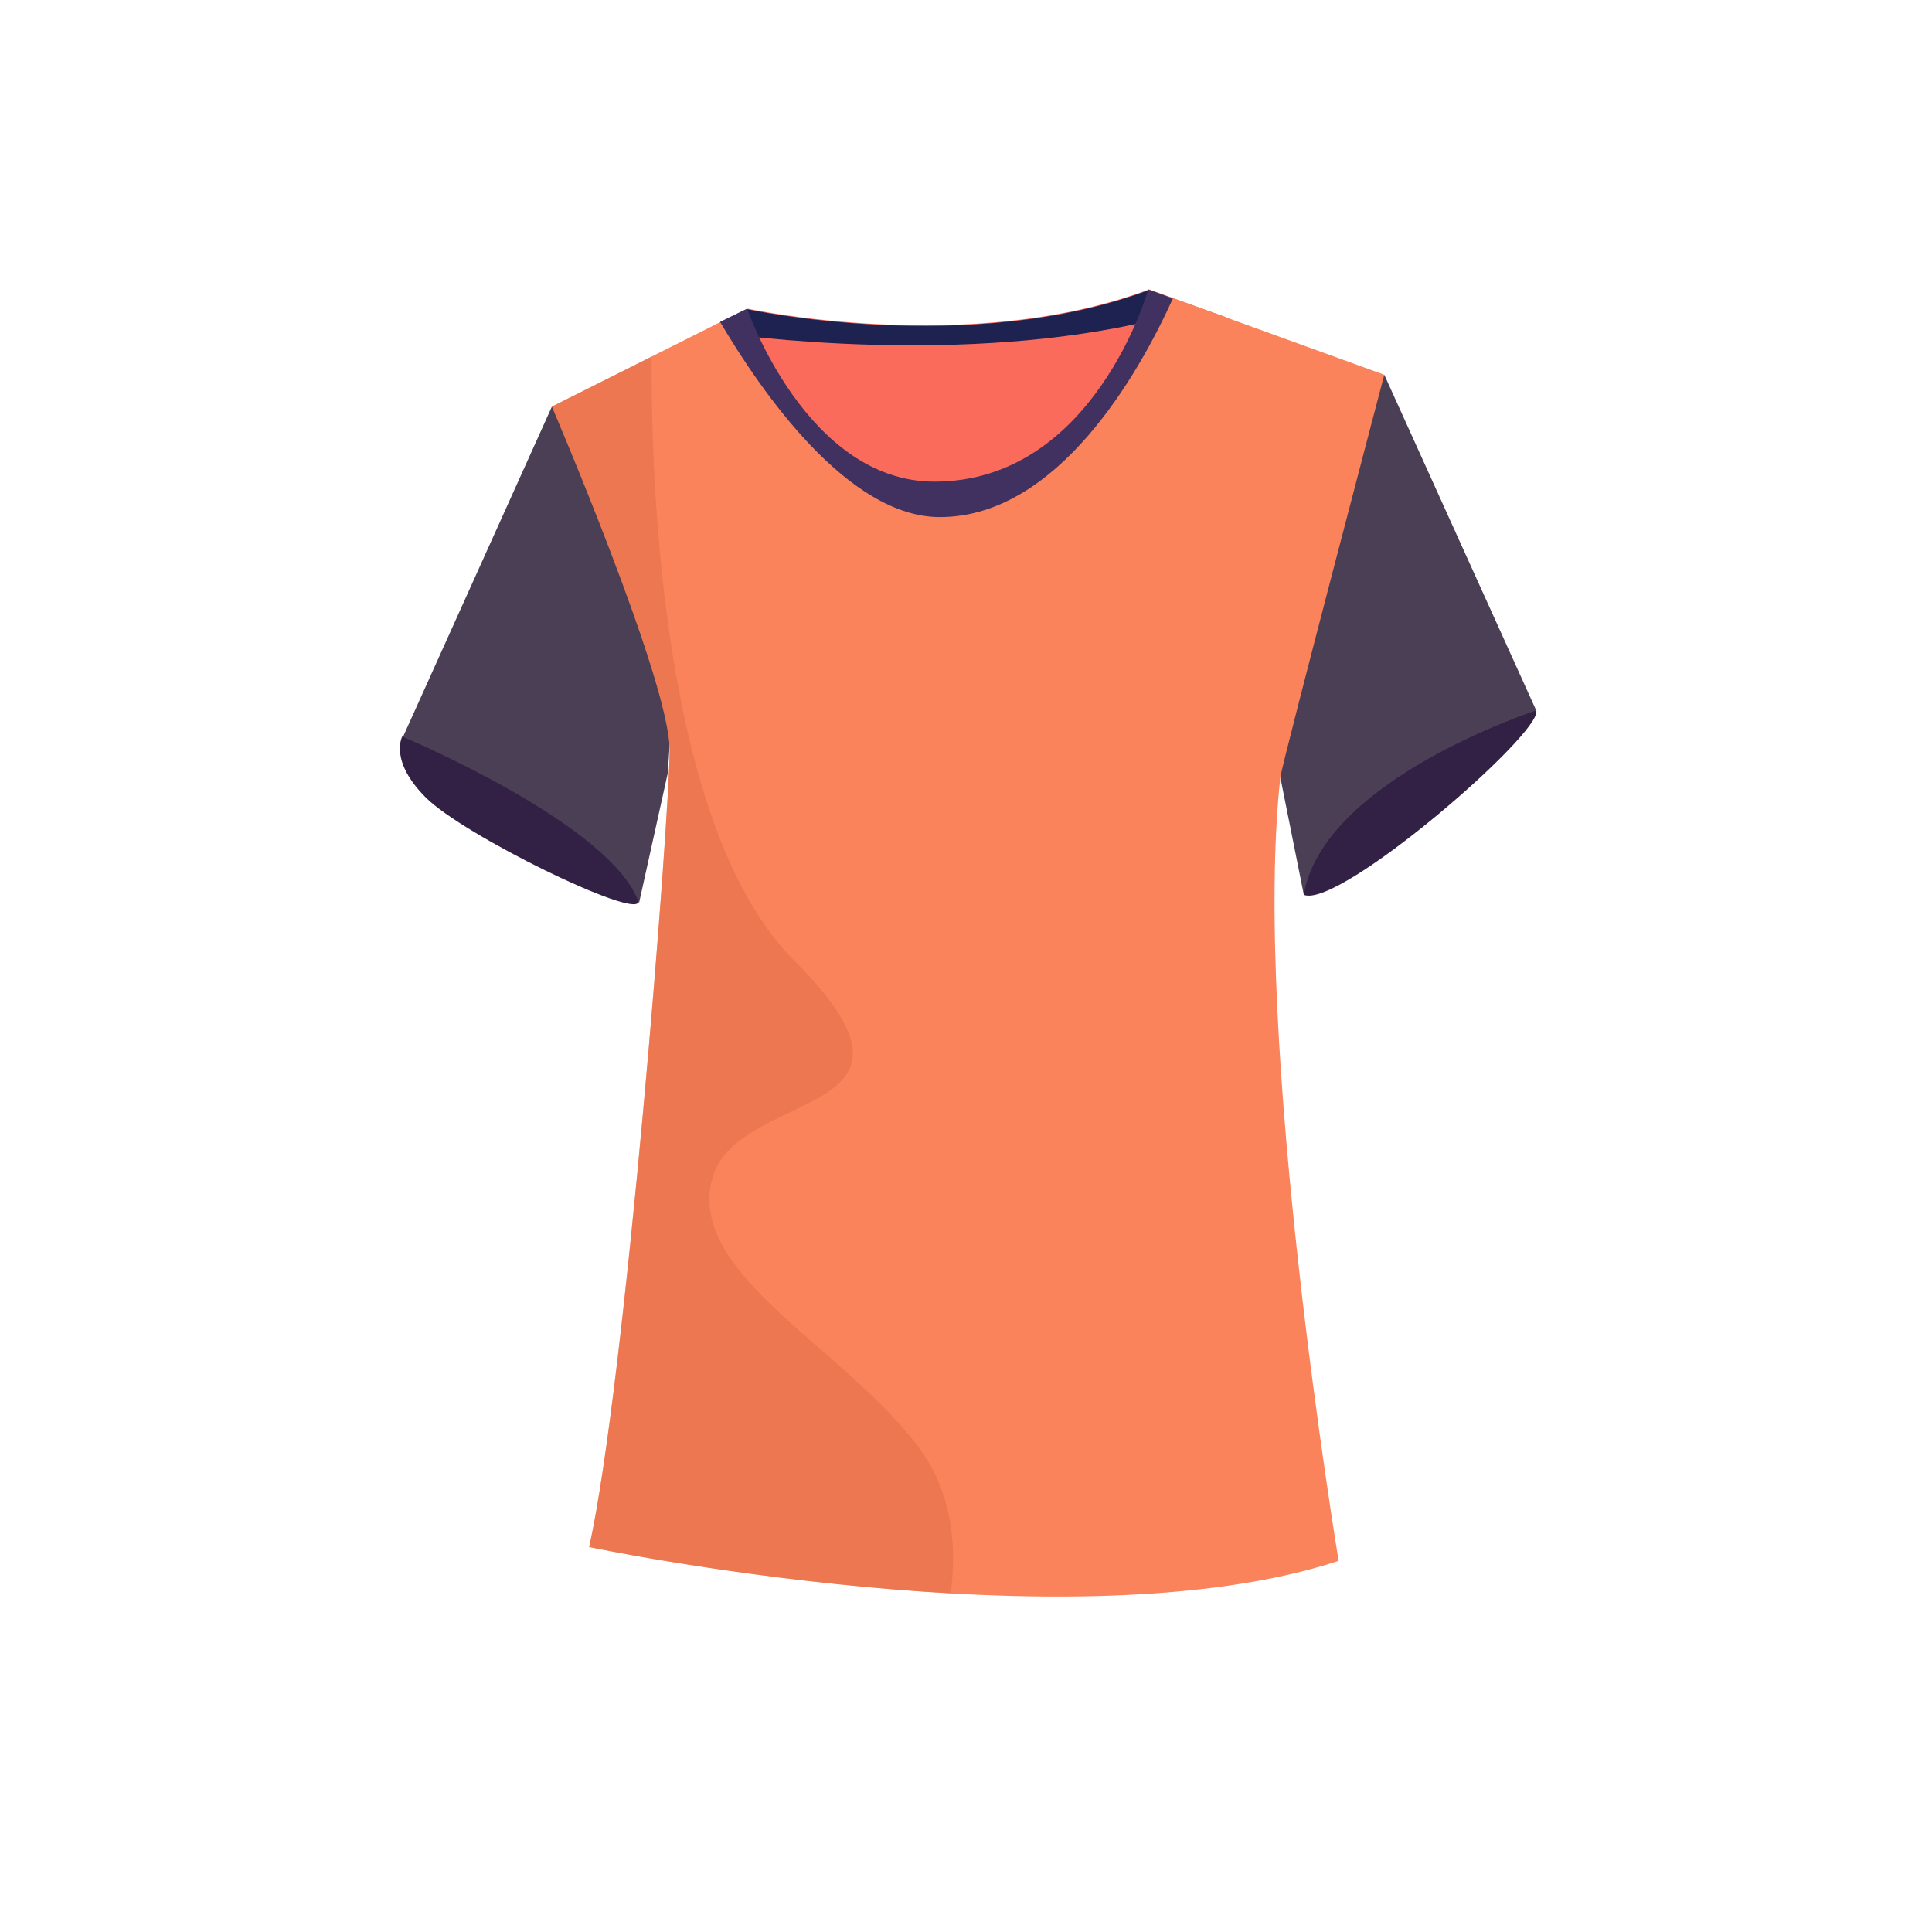 <svg version="1.1" id="Layer_1" xmlns="http://www.w3.org/2000/svg" x="0" y="0" viewBox="0 0 321.7 321.7" xml:space="preserve"><style>.st2{fill:#322144}.st3{fill:#4b3f56}</style><path d="M131.2 107.4l-12.7-53 6-3s36.9 8 66.8-3.2l12.8 4.6-11.9 57.1-61-2.5z" fill="#fa6b5b"/><path d="M198.4 51.6l5.6 1.6.1-.3-12.8-4.6c-29.9 11.2-66.8 3.2-66.8 3.2l-6 3 .2.8c10.6 1.4 48.3 5.7 79.7-3.7z" fill="#1d2251"/><path class="st2" d="M88.8 121.7l-21.8.9s-2.3 4 3.9 10.2c6.3 6.3 34.8 20.2 35.4 17.4.6-2.7-2.2-12.5-4.6-14.9-2.3-2.3-12.9-13.6-12.9-13.6z"/><path class="st3" d="M67.1 122.7s34.9 14.6 39.3 27.7l4.8-21.7 2.8-43.6-22.1-17.4-24.8 55z"/><path class="st2" d="M255.8 118.3c1.2 3.6-32.8 33.1-38.7 30.7 0 0 .3-6.1 2.4-12.8 2.2-6.6 25.2-18.4 36.3-17.9z"/><path class="st3" d="M230.5 62.4l25.3 55.9s-35.5 11.5-38.7 30.7l-3.9-19.5V94.2l17.3-31.8z"/><path d="M91.9 67.7s19.6 45.7 19.6 57.1c0 11.5-7.4 105.9-13.4 132.8 0 0 80.4 16.9 124.8 2.3 0 0-14.5-87.2-9.7-130.5.3-2.4 17.3-67 17.3-67l-38.9-14.1s-8.9 33.2-35.5 33.2c-21.3 0-32.5-29.7-32.5-29.7L91.9 67.7z" fill="#fa835b"/><path d="M118.5 196.6c3.8-15.8 40.7-9.7 13.7-36.7-22.3-22.3-23.8-80.8-23.7-100.5l-16.6 8.3s19.6 45.7 19.6 57.1c0 11.5-7.4 105.9-13.4 132.8 0 0 28.1 5.9 60.2 7.7 1-7.5.4-16.4-5.1-24-12.5-16.9-38.5-28.9-34.7-44.7z" opacity=".54" fill="#e06d48"/><path d="M156.5 86.1c19.6 0 33.1-23.8 38.8-36.4l-4.1-1.5s-9 32-35.6 32c-21.3 0-31.2-28.8-31.2-28.8l-4.5 2.2c6.9 11.7 21.3 32.5 36.6 32.5z" fill="#403160"/></svg>